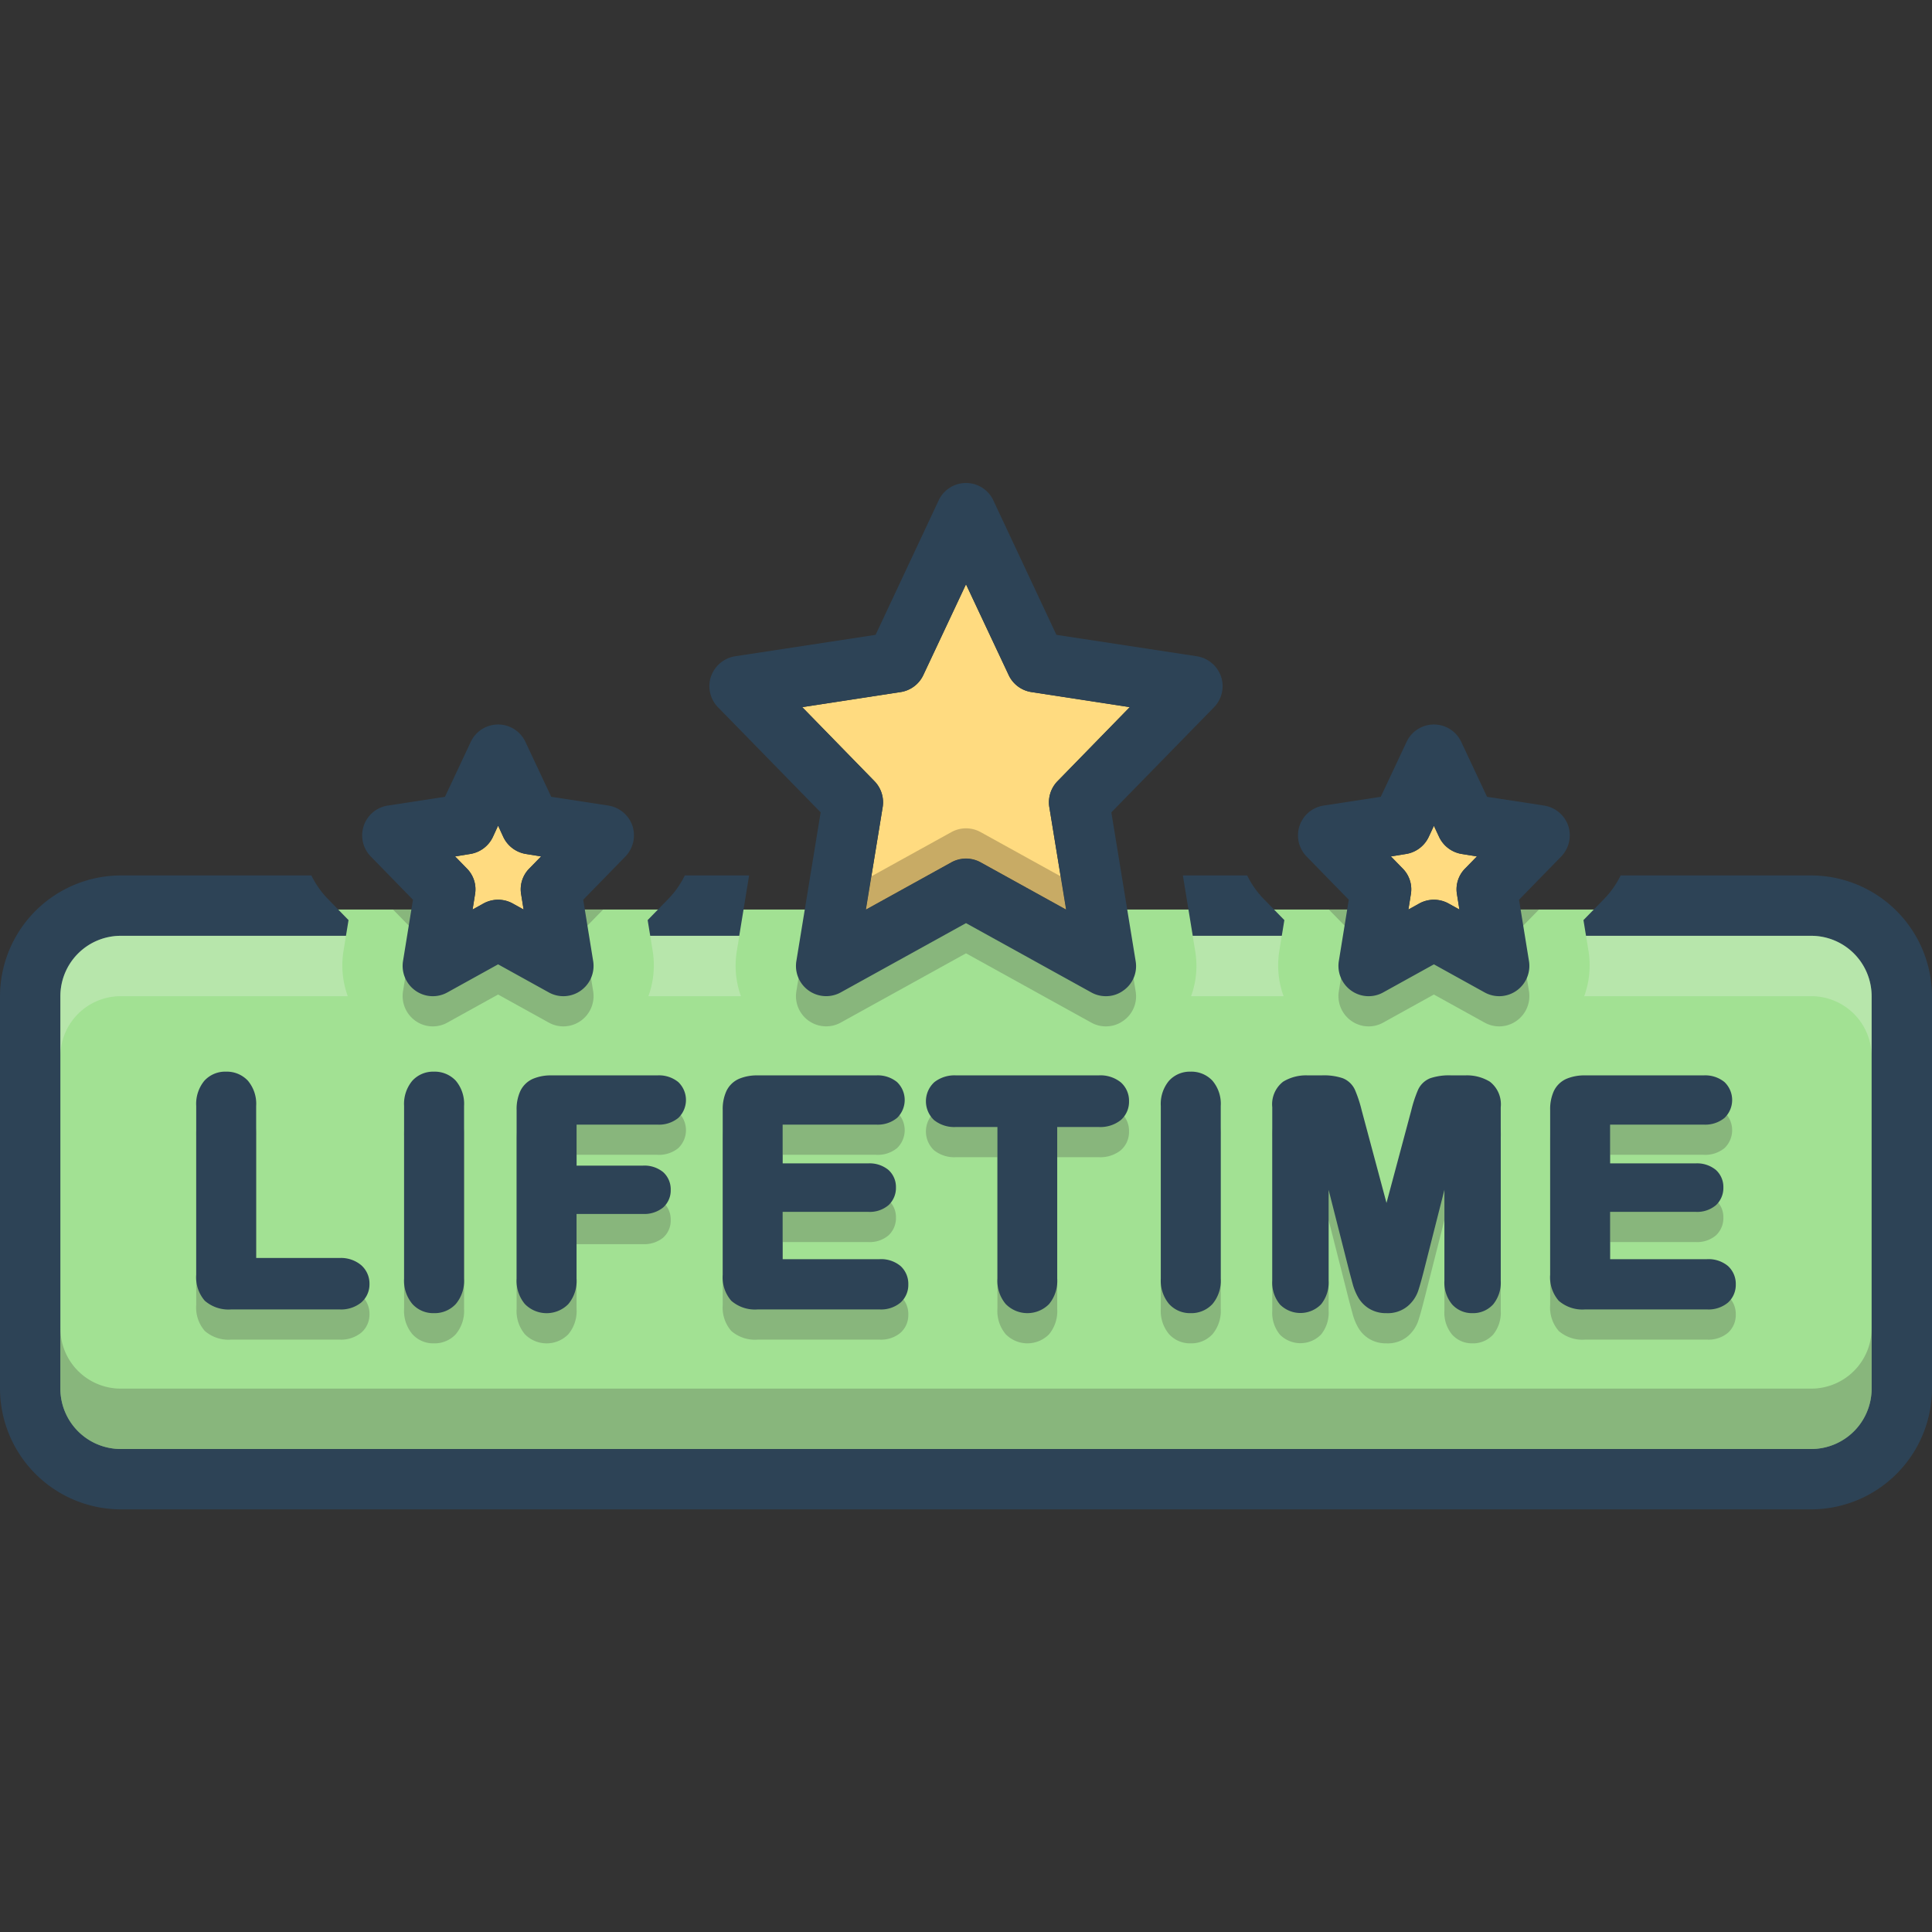 <svg width="128" viewBox="0 0 128 128" id="Layer_1" height="128" data-name="Layer 1" xmlns="http://www.w3.org/2000/svg"><rect x="0" y="0" width="128" height="128" fill="#333333" stroke="none"/><defs><style>.cls-1{fill:#a2e193;}.cls-2{fill:#6f8c67;}.cls-2,.cls-5{opacity:0.5;}.cls-3{fill:#2d4356;}.cls-4{fill:#ffdb80;}.cls-5{fill:#937d4a;}.cls-6{fill:#e6f2e2;opacity:0.3;}</style></defs><title></title><rect y="60.26" x="2.45" width="123.34" ry="5" rx="5" height="37.23" class="cls-1"></rect><path d="M75.24,65.68l-.89-5.42H70.3l.33,2-3.62-2-2.04-1.13a2.007,2.007,0,0,0-1.94,0l-2.04,1.13-3.62,2,.33-2H53.65l-.89,5.42a2.001,2.001,0,0,0,2.94,2.07L64,63.16l8.3,4.59a1.976,1.976,0,0,0,.97.25,1.945,1.945,0,0,0,1.15-.37A1.971,1.971,0,0,0,75.24,65.68Z" class="cls-2"></path><path d="M38.64,61.61l1.32-1.35H34.63a1.788,1.788,0,0,0-.1,1l.16,1-.72-.4a2.007,2.007,0,0,0-1.94,0l-.72.4.16-1a1.788,1.788,0,0,0-.1-1H26.04l1.32,1.35-.66,4.07a2.01,2.01,0,0,0,.82,1.95,1.985,1.985,0,0,0,2.12.12L33,65.89l3.36,1.86a1.988,1.988,0,0,0,2.12-.12,2.01,2.01,0,0,0,.82-1.95Z" class="cls-2"></path><path d="M100.64,61.61l1.32-1.35H96.63a1.788,1.788,0,0,0-.1,1l.16,1-.72-.4a2.007,2.007,0,0,0-1.94,0l-.72.4.16-1a1.788,1.788,0,0,0-.1-1H88.04l1.32,1.35-.66,4.07a2.01,2.01,0,0,0,.82,1.95,1.985,1.985,0,0,0,2.12.12L95,65.89l3.36,1.86a1.988,1.988,0,0,0,2.12-.12,2.01,2.01,0,0,0,.82-1.95Z" class="cls-2"></path><path d="M16.971,85.344V75.278a2.372,2.372,0,0,0-.55-1.681A1.911,1.911,0,0,0,14.971,73a1.861,1.861,0,0,0-1.437.609A2.41,2.41,0,0,0,13,75.278V86.455a2.358,2.358,0,0,0,.57,1.725,2.392,2.392,0,0,0,1.751.573h7.167a2.126,2.126,0,0,0,1.441-.456,1.592,1.592,0,0,0,.55-1.238,1.623,1.623,0,0,0-.549-1.238,2.085,2.085,0,0,0-1.442-.476Z" class="cls-2"></path><path d="M27.313,73.607a2.393,2.393,0,0,0-.541,1.671V86.712a2.395,2.395,0,0,0,.546,1.677A1.86,1.86,0,0,0,28.744,89a1.906,1.906,0,0,0,1.454-.606,2.395,2.395,0,0,0,.547-1.683V75.278a2.373,2.373,0,0,0-.55-1.681A1.914,1.914,0,0,0,28.744,73,1.861,1.861,0,0,0,27.313,73.607Z" class="cls-2"></path><path d="M43.546,76.508a2.013,2.013,0,0,0,1.391-.441,1.642,1.642,0,0,0,0-2.378,2.013,2.013,0,0,0-1.391-.441H36.549a3.006,3.006,0,0,0-1.244.228,1.674,1.674,0,0,0-.84.825,2.882,2.882,0,0,0-.238,1.246v11.166a2.394,2.394,0,0,0,.548,1.684,2.017,2.017,0,0,0,2.874.006,2.385,2.385,0,0,0,.549-1.69V82.427h4.386a1.981,1.981,0,0,0,1.343-.422A1.511,1.511,0,0,0,44.437,80.832a1.533,1.533,0,0,0-.5-1.175,1.958,1.958,0,0,0-1.352-.431H38.2V76.508Z" class="cls-2"></path><path d="M58.039,76.508a2.009,2.009,0,0,0,1.391-.441,1.644,1.644,0,0,0,0-2.378,2.014,2.014,0,0,0-1.391-.441h-7.838a3.035,3.035,0,0,0-1.242.228,1.663,1.663,0,0,0-.84.825,2.869,2.869,0,0,0-.237,1.246V86.455a2.358,2.358,0,0,0,.568,1.725,2.39,2.39,0,0,0,1.751.573H58.268a2.01,2.01,0,0,0,1.393-.452,1.573,1.573,0,0,0,.517-1.203,1.598,1.598,0,0,0-.517-1.223,2.014,2.014,0,0,0-1.393-.451h-6.416V82.288H57.508a1.921,1.921,0,0,0,1.365-.448,1.559,1.559,0,0,0,.486-1.167,1.519,1.519,0,0,0-.5-1.164,1.958,1.958,0,0,0-1.352-.431H51.852V76.508Z" class="cls-2"></path><path d="M66.631,88.395a2.013,2.013,0,0,0,2.871.005,2.41,2.41,0,0,0,.541-1.688V76.666h2.738a2.175,2.175,0,0,0,1.471-.456,1.607,1.607,0,0,0,.549-1.249,1.625,1.625,0,0,0-.538-1.247,2.149,2.149,0,0,0-1.481-.467H63.346a2.165,2.165,0,0,0-1.441.447,1.714,1.714,0,0,0-.025,2.512,2.137,2.137,0,0,0,1.467.46H66.082V86.712A2.385,2.385,0,0,0,66.631,88.395Z" class="cls-2"></path><path d="M77.447,73.607a2.393,2.393,0,0,0-.541,1.671V86.712a2.399,2.399,0,0,0,.545,1.677A1.866,1.866,0,0,0,78.877,89a1.904,1.904,0,0,0,1.453-.606,2.393,2.393,0,0,0,.547-1.683V75.278a2.363,2.363,0,0,0-.551-1.681A1.908,1.908,0,0,0,78.877,73,1.86,1.86,0,0,0,77.447,73.607Z" class="cls-2"></path><path d="M96.205,88.42A1.767,1.767,0,0,0,97.547,89a1.796,1.796,0,0,0,1.379-.582,2.292,2.292,0,0,0,.502-1.577V75.357a1.889,1.889,0,0,0-.723-1.694,2.901,2.901,0,0,0-1.627-.416h-.921a3.919,3.919,0,0,0-1.39.185,1.491,1.491,0,0,0-.824.786,8.593,8.593,0,0,0-.44,1.339L91.859,81.697l-1.645-6.139a8.558,8.558,0,0,0-.439-1.339,1.492,1.492,0,0,0-.822-.787,3.929,3.929,0,0,0-1.391-.185H86.642a2.908,2.908,0,0,0-1.629.416,1.893,1.893,0,0,0-.722,1.694V86.841a2.272,2.272,0,0,0,.512,1.588,1.914,1.914,0,0,0,2.718-.011,2.287,2.287,0,0,0,.503-1.577V80.829l1.361,5.364q.121.46.236.88a3.727,3.727,0,0,0,.363.884,2.106,2.106,0,0,0,.73.745A2.135,2.135,0,0,0,91.859,89a2.061,2.061,0,0,0,1.414-.473,2.32,2.32,0,0,0,.676-.977c.099-.29.228-.743.386-1.361l1.361-5.36v6.012A2.269,2.269,0,0,0,96.205,88.42Z" class="cls-2"></path><path d="M112.859,76.508a2.011,2.011,0,0,0,1.392-.441,1.644,1.644,0,0,0,0-2.378,2.016,2.016,0,0,0-1.392-.441h-7.838a3.035,3.035,0,0,0-1.242.228,1.674,1.674,0,0,0-.84.825,2.897,2.897,0,0,0-.237,1.246V86.455a2.362,2.362,0,0,0,.569,1.725,2.391,2.391,0,0,0,1.75.573h8.068a2.013,2.013,0,0,0,1.393-.452A1.579,1.579,0,0,0,115,87.098a1.605,1.605,0,0,0-.518-1.223,2.017,2.017,0,0,0-1.393-.451h-6.416V82.288h5.656a1.92,1.92,0,0,0,1.364-.448,1.562,1.562,0,0,0,.485-1.167,1.522,1.522,0,0,0-.499-1.164,1.957,1.957,0,0,0-1.351-.431h-5.656V76.508Z" class="cls-2"></path><path d="M16.971,83.344V73.278a2.372,2.372,0,0,0-.55-1.681A1.911,1.911,0,0,0,14.971,71a1.861,1.861,0,0,0-1.437.609A2.41,2.41,0,0,0,13,73.278V84.455a2.358,2.358,0,0,0,.57,1.725,2.392,2.392,0,0,0,1.751.573h7.167a2.126,2.126,0,0,0,1.441-.456,1.592,1.592,0,0,0,.55-1.238,1.623,1.623,0,0,0-.549-1.238,2.085,2.085,0,0,0-1.442-.476Z" class="cls-3"></path><path d="M27.313,71.607a2.393,2.393,0,0,0-.541,1.671V84.712a2.395,2.395,0,0,0,.546,1.677A1.86,1.86,0,0,0,28.744,87a1.906,1.906,0,0,0,1.454-.606,2.395,2.395,0,0,0,.547-1.683V73.278a2.373,2.373,0,0,0-.55-1.681A1.914,1.914,0,0,0,28.744,71,1.861,1.861,0,0,0,27.313,71.607Z" class="cls-3"></path><path d="M43.546,74.508a2.013,2.013,0,0,0,1.391-.441,1.642,1.642,0,0,0,0-2.378,2.013,2.013,0,0,0-1.391-.441H36.549a3.006,3.006,0,0,0-1.244.228,1.674,1.674,0,0,0-.84.825,2.882,2.882,0,0,0-.238,1.246v11.166a2.394,2.394,0,0,0,.548,1.684,2.017,2.017,0,0,0,2.874.006,2.385,2.385,0,0,0,.549-1.69V80.427h4.386a1.981,1.981,0,0,0,1.343-.422A1.511,1.511,0,0,0,44.437,78.832a1.533,1.533,0,0,0-.5-1.175,1.958,1.958,0,0,0-1.352-.431H38.2V74.508Z" class="cls-3"></path><path d="M58.039,74.508a2.009,2.009,0,0,0,1.391-.441,1.644,1.644,0,0,0,0-2.378,2.014,2.014,0,0,0-1.391-.441h-7.838a3.035,3.035,0,0,0-1.242.228,1.663,1.663,0,0,0-.84.825,2.869,2.869,0,0,0-.237,1.246V84.455a2.358,2.358,0,0,0,.568,1.725,2.39,2.39,0,0,0,1.751.573H58.268a2.01,2.01,0,0,0,1.393-.452,1.573,1.573,0,0,0,.517-1.203,1.598,1.598,0,0,0-.517-1.223,2.014,2.014,0,0,0-1.393-.451h-6.416V80.288H57.508a1.921,1.921,0,0,0,1.365-.448,1.559,1.559,0,0,0,.486-1.167,1.519,1.519,0,0,0-.5-1.164,1.958,1.958,0,0,0-1.352-.431H51.852V74.508Z" class="cls-3"></path><path d="M66.631,86.395a2.013,2.013,0,0,0,2.871.005,2.41,2.41,0,0,0,.541-1.688V74.666h2.738a2.175,2.175,0,0,0,1.471-.456,1.607,1.607,0,0,0,.549-1.249,1.625,1.625,0,0,0-.538-1.247,2.149,2.149,0,0,0-1.481-.467H63.346a2.165,2.165,0,0,0-1.441.447,1.714,1.714,0,0,0-.025,2.512,2.137,2.137,0,0,0,1.467.46H66.082V84.712A2.385,2.385,0,0,0,66.631,86.395Z" class="cls-3"></path><path d="M77.447,71.607a2.393,2.393,0,0,0-.541,1.671V84.712a2.399,2.399,0,0,0,.545,1.677A1.866,1.866,0,0,0,78.877,87a1.904,1.904,0,0,0,1.453-.606,2.393,2.393,0,0,0,.547-1.683V73.278a2.363,2.363,0,0,0-.551-1.681A1.908,1.908,0,0,0,78.877,71,1.86,1.86,0,0,0,77.447,71.607Z" class="cls-3"></path><path d="M96.205,86.42A1.767,1.767,0,0,0,97.547,87a1.796,1.796,0,0,0,1.379-.582,2.292,2.292,0,0,0,.502-1.577V73.357a1.889,1.889,0,0,0-.723-1.694,2.901,2.901,0,0,0-1.627-.416h-.921a3.919,3.919,0,0,0-1.39.185,1.491,1.491,0,0,0-.824.786,8.593,8.593,0,0,0-.44,1.339L91.859,79.697l-1.645-6.139a8.558,8.558,0,0,0-.439-1.339,1.492,1.492,0,0,0-.822-.787,3.929,3.929,0,0,0-1.391-.185H86.642a2.908,2.908,0,0,0-1.629.416,1.893,1.893,0,0,0-.722,1.694V84.841a2.272,2.272,0,0,0,.512,1.588,1.914,1.914,0,0,0,2.718-.011,2.287,2.287,0,0,0,.503-1.577V78.829l1.361,5.364q.121.46.236.88a3.727,3.727,0,0,0,.363.884,2.106,2.106,0,0,0,.73.745A2.135,2.135,0,0,0,91.859,87a2.061,2.061,0,0,0,1.414-.473,2.32,2.32,0,0,0,.676-.977c.099-.29.228-.743.386-1.361l1.361-5.36v6.012A2.269,2.269,0,0,0,96.205,86.42Z" class="cls-3"></path><path d="M112.859,74.508a2.011,2.011,0,0,0,1.392-.441,1.644,1.644,0,0,0,0-2.378,2.016,2.016,0,0,0-1.392-.441h-7.838a3.035,3.035,0,0,0-1.242.228,1.674,1.674,0,0,0-.84.825,2.897,2.897,0,0,0-.237,1.246V84.455a2.362,2.362,0,0,0,.569,1.725,2.391,2.391,0,0,0,1.75.573h8.068a2.013,2.013,0,0,0,1.393-.452A1.579,1.579,0,0,0,115,85.098a1.605,1.605,0,0,0-.518-1.223,2.017,2.017,0,0,0-1.393-.451h-6.416V80.288h5.656a1.92,1.92,0,0,0,1.364-.448,1.562,1.562,0,0,0,.485-1.167,1.522,1.522,0,0,0-.499-1.164,1.957,1.957,0,0,0-1.351-.431h-5.656V74.508Z" class="cls-3"></path><path d="M69.52,53.47l1.11,6.79-5.66-3.13a2.007,2.007,0,0,0-1.94,0l-5.66,3.13,1.11-6.79a2.005,2.005,0,0,0-.55-1.72l-4.78-4.9,6.52-1a1.994,1.994,0,0,0,1.5-1.12L64,38.71l2.83,6.02a1.994,1.994,0,0,0,1.5,1.12l6.52,1-4.78,4.9A2.005,2.005,0,0,0,69.52,53.47Z" class="cls-4"></path><path d="M35.07,57.54a1.952,1.952,0,0,0-.54,1.72l.16,1-.72-.4a2.007,2.007,0,0,0-1.94,0l-.72.4.16-1a1.952,1.952,0,0,0-.54-1.72l-.78-.8.99-.16a2.011,2.011,0,0,0,1.51-1.12L33,54.7l.35.76a2.011,2.011,0,0,0,1.51,1.12l.99.16Z" class="cls-4"></path><path d="M79.023,62h5.899l.17-1.041L83.705,59.539A5.984,5.984,0,0,1,82.629,58h-4.26Z" class="cls-3"></path><path d="M48.977,62l.653-4h-4.26a5.984,5.984,0,0,1-1.076,1.539L42.909,60.959,43.079,62Z" class="cls-3"></path><path d="M120,58H107.371a5.984,5.984,0,0,1-1.076,1.539l-1.387,1.42L105.078,62H120a4.004,4.004,0,0,1,4,4V92a4.004,4.004,0,0,1-4,4H8a4.004,4.004,0,0,1-4-4V66a4.004,4.004,0,0,1,4-4H22.921l.17-1.041L21.706,59.539A5.984,5.984,0,0,1,20.63,58H8a8.023,8.023,0,0,0-8,8V92a8.023,8.023,0,0,0,8,8H120a8.023,8.023,0,0,0,8-8V66A8.023,8.023,0,0,0,120,58Z" class="cls-3"></path><path d="M124,88v4a3.999,3.999,0,0,1-4,4H8a3.999,3.999,0,0,1-4-4V88a3.999,3.999,0,0,0,4,4H120A3.999,3.999,0,0,0,124,88Z" class="cls-2"></path><path d="M97.07,57.54a1.952,1.952,0,0,0-.54,1.72l.16,1-.72-.4a2.007,2.007,0,0,0-1.94,0l-.72.4.16-1a1.952,1.952,0,0,0-.54-1.72l-.78-.8.99-.16a2.011,2.011,0,0,0,1.51-1.12l.35-.75.35.75a2.011,2.011,0,0,0,1.51,1.12l.99.16Z" class="cls-4"></path><path d="M80.9,44.83a2.034,2.034,0,0,0-1.6-1.35l-9.31-1.42-4.18-8.91a1.999,1.999,0,0,0-3.62,0l-4.18,8.91L48.7,43.48a2.034,2.034,0,0,0-1.6,1.35,2.004,2.004,0,0,0,.47,2.03l6.8,6.96-1.61,9.86a2.001,2.001,0,0,0,2.94,2.07L64,61.16l8.3,4.59a1.976,1.976,0,0,0,.97.25,1.945,1.945,0,0,0,1.15-.37,1.971,1.971,0,0,0,.82-1.95l-1.61-9.86,6.8-6.96A2.004,2.004,0,0,0,80.9,44.83ZM70.07,51.75a2.005,2.005,0,0,0-.55,1.72l1.11,6.79-5.66-3.13a2.007,2.007,0,0,0-1.94,0l-5.66,3.13,1.11-6.79a2.005,2.005,0,0,0-.55-1.72l-4.78-4.9,6.52-1a1.994,1.994,0,0,0,1.5-1.12L64,38.71l2.83,6.02a1.994,1.994,0,0,0,1.5,1.12l6.52,1Z" class="cls-3"></path><path d="M70.63,60.26l-5.66-3.13a2.007,2.007,0,0,0-1.94,0l-5.66,3.13.36-2.2,5.3-2.93a2.007,2.007,0,0,1,1.94,0l5.3,2.93Z" class="cls-5"></path><path d="M41.9,54.71a2.022,2.022,0,0,0-1.6-1.34l-3.78-.58-1.71-3.64a1.999,1.999,0,0,0-3.62,0l-1.71,3.64-3.78.58a1.999,1.999,0,0,0-1.13,3.38l2.79,2.86-.66,4.07a2.01,2.01,0,0,0,.82,1.95,1.985,1.985,0,0,0,2.12.12L33,63.89l3.36,1.86a1.988,1.988,0,0,0,2.12-.12,2.01,2.01,0,0,0,.82-1.95l-.66-4.07,2.79-2.86A2.022,2.022,0,0,0,41.9,54.71Zm-6.83,2.83a1.952,1.952,0,0,0-.54,1.72l.16,1-.72-.4a2.007,2.007,0,0,0-1.94,0l-.72.4.16-1a1.952,1.952,0,0,0-.54-1.72l-.78-.8.99-.16a2.011,2.011,0,0,0,1.51-1.12L33,54.7l.35.76a2.011,2.011,0,0,0,1.51,1.12l.99.16Z" class="cls-3"></path><path d="M49.088,66a5.968,5.968,0,0,1-.27-3.002L48.981,62H43.08l.168,1.04a5.992,5.992,0,0,1-.29,2.96Z" class="cls-6"></path><path d="M84.921,62h-5.902l.169,1.036A5.839,5.839,0,0,1,78.911,66h6.13a5.978,5.978,0,0,1-.29-2.953Z" class="cls-6"></path><path d="M22.751,63.047,22.921,62H8a3.999,3.999,0,0,0-4,4v4a3.999,3.999,0,0,1,4-4H23.041A5.978,5.978,0,0,1,22.751,63.047Z" class="cls-6"></path><path d="M120,62H105.08l.168,1.04a5.992,5.992,0,0,1-.29,2.96H120a3.999,3.999,0,0,1,4,4V66A3.999,3.999,0,0,0,120,62Z" class="cls-6"></path><path d="M103.9,54.71a2.022,2.022,0,0,0-1.6-1.34l-3.78-.58-1.71-3.64a1.999,1.999,0,0,0-3.62,0l-1.71,3.64-3.78.58a1.999,1.999,0,0,0-1.13,3.38l2.79,2.86-.66,4.07a2.01,2.01,0,0,0,.82,1.95,1.985,1.985,0,0,0,2.12.12L95,63.89l3.36,1.86a1.988,1.988,0,0,0,2.12-.12,2.01,2.01,0,0,0,.82-1.95l-.66-4.07,2.79-2.86A2.022,2.022,0,0,0,103.9,54.71Zm-6.83,2.83a1.952,1.952,0,0,0-.54,1.72l.16,1-.72-.4a2.007,2.007,0,0,0-1.94,0l-.72.4.16-1a1.952,1.952,0,0,0-.54-1.72l-.78-.8.99-.16a2.011,2.011,0,0,0,1.51-1.12l.35-.75.35.75a2.011,2.011,0,0,0,1.51,1.12l.99.16Z" class="cls-3"></path></svg>
